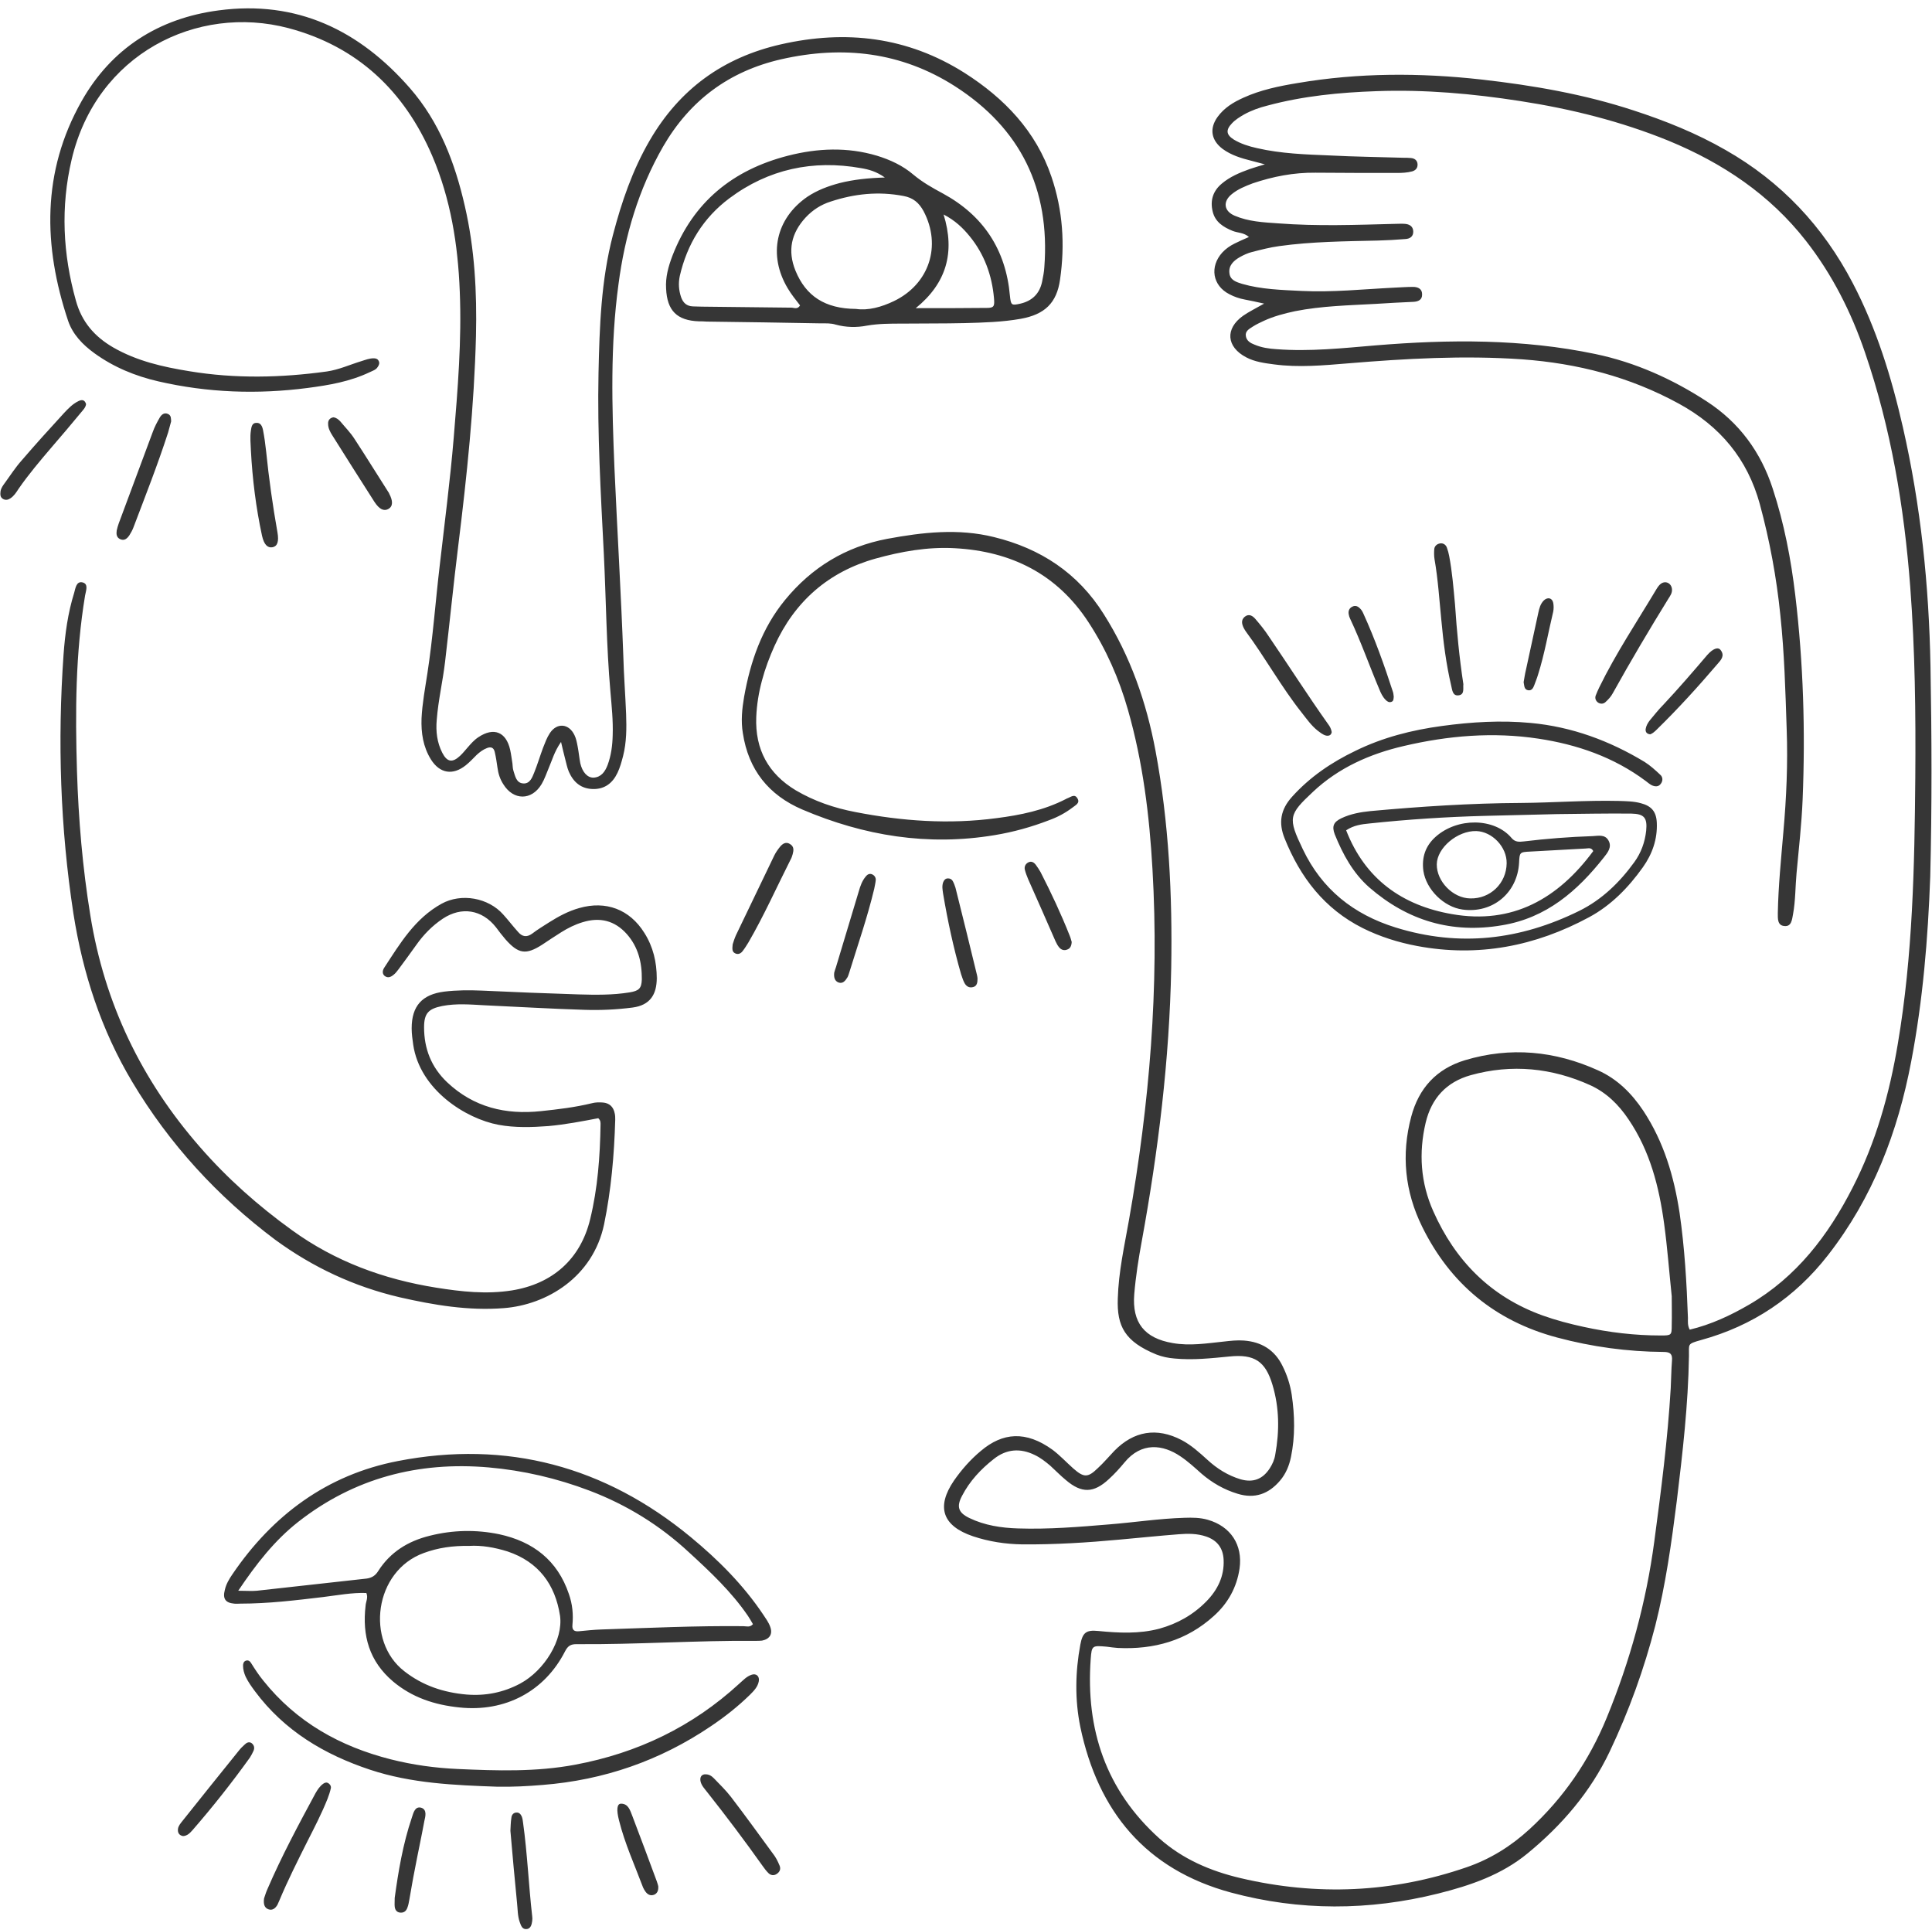<?xml version="1.0" encoding="UTF-8" standalone="no"?><svg xmlns="http://www.w3.org/2000/svg" xmlns:xlink="http://www.w3.org/1999/xlink" fill="#363636" height="762.1" preserveAspectRatio="xMidYMid meet" version="1" viewBox="-0.1 -3.2 763.1 762.1" width="763.1" zoomAndPan="magnify"><g id="change1_1"><path d="M762.4,259.8c-0.6-31.8-3.8-63.2-10.9-94.3c-4.5-19.7-10.4-38.9-19.8-56.9C720,86.2,703.4,68.5,681.4,56 c-11.5-6.6-23.7-11.5-36.3-15.6c-19.5-6.4-39.7-9.9-60.1-12.2c-24.3-2.7-48.5-2.7-72.6,1.4c-7.3,1.2-14.6,2.7-21.4,5.8 c-4,1.8-7.6,4-10.2,7.6c-3.3,4.6-2.5,9.2,2,12.6c3.4,2.5,7.4,3.7,11.4,4.7c1.5,0.4,3,0.8,5.3,1.4c-2.6,0.8-4.4,1.3-6.1,1.9 c-3.9,1.4-7.7,3-10.9,5.7c-3.5,2.9-4.7,6.7-3.6,11.1c1,4.1,4.2,6.1,7.9,7.6c2,0.8,4.4,0.6,6.4,2.4c-2.1,0.9-3.9,1.7-5.7,2.6 c-1.8,0.9-3.4,2-4.8,3.5c-5.1,5.6-3.9,13.1,2.8,16.5c1.9,1,3.9,1.7,6.1,2.1c2.2,0.4,4.4,0.9,7.6,1.6c-3.5,2-6,3.2-8.3,4.8 c-7.2,5.1-6.6,12.3,1.2,16.4c3.4,1.8,7.2,2.3,11,2.8c9.7,1.3,19.5,0.4,29.2-0.4c22.9-1.9,45.7-3.2,68.8-1.6 c21.9,1.6,42.5,6.9,61.9,17.5c16.3,8.9,27.1,21.8,32,39.7c3.9,14.4,6.6,29,8.1,43.8c1.6,15,2,30,2.5,45c0.5,13.6-0.1,27.1-1.3,40.6 c-0.9,10.7-2,21.4-2.2,32.1c0,2.1-0.2,4.9,2.6,5.1c2.8,0.3,3-2.5,3.4-4.6c1-5.4,0.9-10.9,1.4-16.3c0.9-9.7,2-19.4,2.4-29.1 c1.1-26.9,0.3-53.8-2.9-80.6c-1.7-14.3-4.4-28.4-8.9-42.1c-4.7-14.5-13.3-26.2-26.1-34.5c-13.5-8.8-28.2-15.4-44-18.7 c-28.7-6-57.7-5.8-86.8-3.4c-13,1.1-26,2.5-39.1,1.5c-3-0.2-5.9-0.6-8.7-1.8c-1.6-0.6-3.1-1.5-3.4-3.3c-0.4-2,1.3-2.9,2.7-3.8 c1.4-0.9,2.9-1.6,4.4-2.3c3.9-1.8,8.1-2.9,12.3-3.8c10.6-2.1,21.3-2.3,32-2.9c4.9-0.3,9.9-0.6,14.8-0.8c1.9-0.1,3.4-0.8,3.4-2.8 c0.1-2.3-1.6-3.1-3.6-3.1c-2.5,0-4.9,0.2-7.4,0.3c-12.2,0.6-24.4,1.9-36.6,1.3c-7.9-0.4-15.9-0.6-23.5-2.8c-2.2-0.7-4.7-1.4-5-4.2 c-0.4-3,1.6-4.9,4-6.3c1.6-0.9,3.3-1.7,5-2.1c3.5-0.9,7-1.8,10.6-2.3c12.9-1.8,26-1.9,39-2.2c3.6-0.1,7.3-0.3,10.9-0.6 c1.9-0.1,3.2-1.1,3.1-3.1c-0.1-1.9-1.5-2.8-3.4-2.9c-1.2-0.1-2.3,0-3.5,0c-15.5,0.4-31,1-46.6-0.2c-5.8-0.4-11.6-0.7-17-3 c-4.3-1.8-4.8-5.6-1.2-8.5c2.4-2,5.4-3.2,8.3-4.3c8-2.7,16.2-4.3,24.8-4.2c10.7,0.1,21.5,0.1,32.2,0.1c2,0,4-0.1,5.9-0.6 c1.5-0.4,2.3-1.4,2.2-2.9c-0.1-1.5-1.2-2.3-2.7-2.4c-1-0.1-2-0.1-3-0.1c-9.6-0.3-19.2-0.4-28.7-0.9c-9.7-0.4-19.5-0.7-29-2.9 c-3.2-0.7-6.4-1.7-9.2-3.4c-3-1.9-3.2-3.8-0.7-6.4c1.4-1.5,3.1-2.5,4.8-3.5c2.9-1.6,6-2.7,9.2-3.5c14.1-3.8,28.6-5.2,43.1-5.7 c19.1-0.7,38,1,56.7,3.9c20.1,3.1,39.8,8,58.7,15.7c21.3,8.8,39.9,21.2,54.2,39.5c10.4,13.3,17.9,28.2,23.3,44 c10.3,30,15.5,61.1,17.9,92.6c1.9,25,2.2,50.2,2,75.3c-0.3,35.2-1,70.4-6.9,105.2c-3.3,19.8-8.7,39-17.9,56.9 c-9.6,18.8-22.1,35.2-40.8,46.1c-7.4,4.3-15.1,7.9-23.5,9.9c-0.9-1.7-0.7-3.2-0.7-4.6c-0.5-13.9-1.3-27.7-3.3-41.5 c-2.2-14.4-6.2-28-14.3-40.3c-4.6-6.9-10.3-12.6-17.9-16c-17-7.7-34.6-9.4-52.6-4c-11.2,3.4-18.2,11-21.2,22.3 c-4,15-2.5,29.6,4.3,43.4c11.1,22.6,28.9,37.3,53.3,43.8c13.8,3.7,27.8,5.6,42.1,5.7c2.7,0,3.5,0.9,3.3,3.4 c-0.3,3.6-0.3,7.3-0.5,10.9c-1.2,20.3-3.8,40.4-6.5,60.6c-3.2,24-9.6,47.2-18.8,69.6c-7,17-17,31.6-30.5,44 c-7.3,6.7-15.5,11.8-24.8,15c-29.3,10.1-59.1,11.4-89.3,4.3c-11.9-2.8-22.9-7.5-32.1-15.7c-21.1-19-29.1-43-27.1-70.8 c0.4-5.4,0.6-5.4,6.3-4.9c1.5,0.2,2.9,0.4,4.4,0.5c14.3,0.7,27.2-2.9,37.9-12.6c5.6-5,9.1-11.3,10.2-18.8 c1.3-9.3-3.5-16.6-12.5-19.2c-3.1-0.9-6.2-0.9-9.3-0.8c-9.9,0.3-19.7,1.8-29.6,2.6c-12,1-24,2-36.1,1.6c-6.6-0.2-13.2-1.2-19.2-4.1 c-4.4-2.1-5.2-4.5-2.9-8.8c3-5.8,7.4-10.5,12.5-14.5c5-4,10.5-4.4,16.2-1.6c2.3,1.1,4.2,2.6,6.1,4.2c2.1,1.9,4,3.9,6.2,5.7 c6.2,5.3,11,5.2,17-0.4c2.2-2,4.2-4.2,6.1-6.5c6.8-8.3,15.3-7.1,22.1-2.5c3,2,5.7,4.5,8.4,6.9c4.2,3.6,8.9,6.3,14.2,7.9 c6.8,2.1,12.3,0.1,16.8-5.2c2.3-2.7,3.6-5.9,4.3-9.3c1.7-8.2,1.5-16.4,0.3-24.6c-0.6-3.9-1.8-7.7-3.6-11.3 c-3.1-6.4-8.4-9.6-15.3-10.1c-2.6-0.2-5.3,0.1-7.9,0.4c-6.7,0.7-13.4,1.8-20.2,0.6c-11.2-1.9-16.1-8.1-15.2-19.3 c0.6-7.1,1.7-14.1,3-21.1c6.5-35.6,10.9-71.5,11.6-107.7c0.5-28.8-0.9-57.4-6.2-85.8c-3.6-19.2-9.9-37.3-20.4-53.9 c-10.2-16.3-25-26-43.4-30.5c-14.1-3.5-28.2-1.9-42.2,0.7c-16.4,3.1-29.8,11.3-40.3,24.1c-9.2,11.2-13.7,24.3-16.2,38.3 c-0.8,4.7-1.3,9.5-0.5,14.3c2.2,14.5,10.2,24.5,23.5,30.2c24.4,10.4,49.6,14.5,76,10.1c7.3-1.2,14.5-3.2,21.5-5.9 c3.3-1.2,6.3-2.8,9.1-4.9c1.2-1,3.3-1.8,2-3.8c-1.1-1.8-2.6-0.4-4,0.1c-0.2,0.1-0.3,0.1-0.4,0.2c-8.7,4.5-18.1,6.4-27.5,7.6 c-18.7,2.5-37.2,1.2-55.7-2.4c-8.4-1.6-16.3-4.3-23.6-8.6c-10.8-6.5-16.1-16.1-15.6-28.9c0.4-9.9,3.2-19.2,7.2-28.1 c7.9-17.5,21.3-29.3,39.9-34.5c10.1-2.8,20.6-4.7,31.3-4.1c22.3,1.2,40.4,10.2,52.8,29.2c7,10.7,12.1,22.3,15.6,34.6 c5.9,20.6,8.5,41.7,9.7,63c2.7,46.6-1.2,92.7-9.3,138.6c-1.8,10.2-4.1,20.4-4.4,30.9c-0.4,11,2.8,17,15.2,22.1 c2.3,0.9,4.7,1.4,7.2,1.6c7.3,0.7,14.5-0.1,21.7-0.8c9.8-1,14.2,1.8,17,11.2c2.7,9,2.8,18.2,1.1,27.5c-0.3,2-1.1,3.8-2.2,5.5 c-2.8,4.3-6.6,5.7-11.5,4.3c-5-1.5-9.3-4.2-13.1-7.7c-3.2-2.9-6.4-5.8-10.2-7.8c-9.8-5.1-18.9-3.6-26.6,4.3 c-2.2,2.3-4.2,4.7-6.5,6.8c-3.9,3.8-5.5,3.8-9.7,0.1c-2.7-2.4-5.2-5.1-8.1-7.3c-10.6-7.7-19.8-6.9-28.4,0.4 c-4.1,3.4-7.6,7.4-10.6,11.7c-7.1,10.4-4.6,17.9,7.5,22c6.3,2.1,12.8,3.1,19.5,3.2c12.9,0.1,25.7-0.7,38.6-1.9 c7.7-0.7,15.5-1.5,23.2-2.1c3.6-0.3,7.3-0.3,10.8,0.9c4.4,1.5,6.7,4.6,6.9,9.2c0.3,6.5-2.4,11.9-6.8,16.4 c-5.2,5.3-11.4,8.8-18.6,10.8c-8,2.1-16,1.7-24.1,0.9c-4.9-0.5-6.2,0.7-7.1,5.4c-2,10.8-2.2,21.7,0,32.5c7,33.4,25.9,56.3,59.5,65.4 c27.1,7.3,54.5,7.2,81.8,0.4c12.8-3.2,25.1-7.4,35.4-15.9c13.5-11.1,24.8-24.2,32.4-40.2c7.6-16,13.6-32.6,18-49.7 c4.1-16.2,6.4-32.7,8.5-49.3c2.3-19,4.5-38,4.8-57.2c0.1-4.8-0.9-4.7,4.8-6.3c20.4-5.6,37.1-16.8,50.1-33.5 c17.7-22.7,27.6-48.6,32.9-76.6c4.6-24.1,6.6-48.4,7.5-72.9C763,315.3,762.9,287.6,762.4,259.8z M660.2,520.1c0,4-0.1,4.1-4.3,4.1 c-10.3,0-20.4-1.2-30.5-3.4c-5.5-1.2-10.9-2.6-16.2-4.5c-20.5-7.4-34.5-21.6-43.2-41.2c-5-11.2-5.8-23-3-34.9 c2.3-9.7,8.2-16.1,17.8-18.8c16.2-4.5,32.1-2.9,47.3,4c6.3,2.9,11.1,7.6,15,13.4c8.5,12.5,12.1,26.6,14.1,41.3 c1.3,9.5,2,19.1,3,28.6C660.2,512.5,660.3,516.3,660.2,520.1z M37.2,136.3c7.6,5.5,16.1,9,25.2,11.1c19.5,4.5,39.2,5.2,59.1,2.6 c8.4-1.1,16.6-2.5,24.4-6.2c1.2-0.6,2.5-0.9,3.2-2.1c0.5-0.7,0.8-1.5,0.4-2.3c-0.4-0.9-1.2-1.1-2-1.1c-1.7,0-3.2,0.6-4.8,1.1 c-4.6,1.4-8.9,3.4-13.7,4.1c-18.1,2.5-36.2,2.9-54.3-0.1c-10.5-1.7-20.7-4-30.1-9.4c-7.4-4.3-12.4-10.1-14.7-18.4 c-5.2-18.5-6.1-37.1-1.7-55.8c9.8-41.7,49.5-61.4,85.6-51.9c27.2,7.2,45.8,24.8,56.8,50.4c7.3,17,10.2,35.2,10.9,53.6 c0.8,19.3-0.8,38.6-2.4,57.9c-1.4,16.8-3.6,33.5-5.5,50.2c-1.7,14.3-2.7,28.6-4.9,42.8c-0.9,5.9-2,11.7-2.3,17.7 c-0.2,5.7,0.6,11.2,3.7,16.2c3.5,5.6,8.7,6.4,13.8,2.3c1.5-1.2,2.9-2.7,4.3-4.1c1.2-1.1,2.5-2.1,4.1-2.7c1.6-0.6,2.6-0.1,3,1.5 c0.5,2.1,0.8,4.2,1.1,6.3c0.3,2.3,1,4.5,2.3,6.5c4,6.5,11.2,6.5,15.1,0c1.2-2,1.9-4.2,2.8-6.3c1.4-3.2,2.2-6.5,4.9-10.4 c0.7,2.9,1.1,4.8,1.6,6.6c0.5,1.8,0.8,3.6,1.5,5.2c1.8,4.1,4.8,6.7,9.5,6.8c4.7,0.1,7.8-2.4,9.7-6.4c1-2.1,1.6-4.3,2.2-6.6 c1.4-5.5,1.4-11.1,1.2-16.7c-0.3-7.6-0.9-15.2-1.1-22.8c-0.9-24.8-2.4-49.5-3.5-74.2c-1-24.3-1.7-48.6,1.6-72.7 c2.5-19.1,7.9-37.4,17.6-54.3c10.6-18.3,26.1-29.8,46.7-34.5c24.3-5.5,47.3-2.9,68.5,10.6c26.1,16.7,37.7,40.7,35.4,71.4 c-0.1,2-0.5,3.9-0.9,5.9c-1,4.7-3.9,7.5-8.5,8.6c-3.6,0.8-3.8,0.7-4.2-3.1c-1.6-18.2-10.5-31.7-26.5-40.4c-4.1-2.2-8-4.4-11.6-7.4 c-4.2-3.6-9.2-5.9-14.4-7.5c-11.7-3.5-23.5-3-35.2,0c-21.8,5.6-37.4,18.3-45.6,39.5c-1.6,4.2-2.8,8.5-2.5,13 c0.4,8.7,4.3,12.6,13,12.9c1,0,2,0,3,0.1c15,0.2,30.1,0.4,45.1,0.7c2,0,4-0.1,5.9,0.5c4.1,1.1,8.2,1.2,12.3,0.4 c4.6-0.8,9.2-0.8,13.8-0.8c8.3-0.1,16.5,0,24.8-0.2c7.4-0.2,14.9-0.4,22.2-1.7c9.4-1.7,14.2-6.2,15.5-15.5c2-13.8,1.1-27.4-3.4-40.6 c-6.1-18-18.6-31-34.3-41C358.3,11.3,334,8.5,308.4,14.3c-22.9,5.2-40.1,17.7-51.9,38C249.7,64,245.4,76.6,242,89.6 c-4.7,17.9-5.3,36.2-5.7,54.6c-0.5,23.8,0.9,47.6,2.1,71.3c0.9,18.1,1,36.3,2.6,54.4c0.5,5.8,1.1,11.5,0.9,17.3 c-0.1,4-0.6,7.9-2,11.7c-1,2.6-2.5,4.8-5.5,5c-2.5,0.1-4.5-2.2-5.3-5.7c-0.4-2.1-0.6-4.3-1-6.4c-0.3-1.6-0.6-3.3-1.3-4.7 c-2.2-4.6-6.9-5-9.7-0.8c-1.2,1.8-1.9,3.8-2.7,5.8c-1.2,3.2-2.2,6.6-3.5,9.8c-0.8,2-1.7,4.4-4.2,4.3c-2.9-0.1-3.3-2.9-4-5 c-0.3-0.9-0.3-2-0.4-2.9c-0.3-1.8-0.5-3.6-0.9-5.4c-1.6-7.1-6.5-9-12.5-5c-1.7,1.1-3,2.6-4.3,4.1c-1,1.1-1.9,2.3-3,3.3 c-3,2.8-5.1,2.5-7-1.2c-2.1-4.1-2.6-8.5-2.2-13c0.6-7.8,2.4-15.3,3.3-23c1.8-15.3,3.3-30.5,5.2-45.8c3.4-27.5,6.3-55.1,7-82.9 c0.4-17.2-0.5-34.3-4.4-51.2c-3.9-17.1-10-33.2-21.7-46.6c-20-22.9-44.7-34.8-75.5-30.7c-23.7,3.1-42.4,15-54.2,35.9 c-15.7,27.8-15.2,57.1-5.3,86.7C28.6,128.8,32.5,132.9,37.2,136.3z M312.7,118.3c-11.9-0.1-23.8-0.3-35.6-0.4 c-1.2,0-2.3-0.1-3.5-0.1c-2.5-0.1-3.9-1.4-4.7-3.7c-0.9-2.7-1.1-5.4-0.5-8.3c2.9-12.6,9.3-23,19.6-30.7c15.4-11.5,33-15.3,52-11.9 c3,0.5,6,1.3,9.4,3.7c-6.6,0.2-12.3,0.8-17.9,2.2c-4.5,1.2-8.8,2.8-12.7,5.4c-12.5,8.6-15.6,23-7.8,36.1c1.4,2.4,3.2,4.6,4.9,6.8 C315,119,313.7,118.4,312.7,118.3z M353,115.7c-5,2.4-10.2,3.8-15,3.1c-12.3-0.1-19.8-5.1-23.9-15.1c-3.2-7.9-1.7-14.8,4-21 c2.8-3,6.1-5.1,9.9-6.3c9.4-3.1,18.9-4.1,28.8-2.2c3.8,0.7,6.1,2.7,7.9,6C371.9,93.9,366.9,109,353,115.7z M389.6,118.4 c-9,0.1-18,0.1-28,0.1c12.2-9.9,15.6-22.1,11-37c4.6,2.4,7.6,5.3,10.3,8.6c5.8,7.1,8.8,15.4,9.6,24.4 C392.8,117.8,392.5,118.4,389.6,118.4z M52.1,424c-12.3-20.6-19.5-42.9-23.2-66.4c-5.2-33.9-6.3-68.1-3.9-102.3 c0.6-8.2,1.7-16.4,4.2-24.4c0.5-1.7,0.8-4.7,3.3-4.1c2.5,0.6,1.3,3.4,1,5.2c-3.8,22.9-3.9,46-3.2,69.2c0.6,19.2,2.2,38.2,5.3,57.2 c5.6,34.7,20.2,65,43.3,91.4c10.8,12.4,23,23.2,36.3,32.8c17.1,12.4,36.3,19.4,56.9,22.7c10,1.6,19.9,2.7,30,1.1 c16.1-2.6,27.1-12.4,30.9-28.1c3-12.3,3.9-24.8,4.1-37.3c0-0.8,0.1-1.7-0.9-2.6c-6.3,1.2-13,2.5-19.7,3.1 c-6.6,0.5-13.2,0.7-19.7-0.5c-12.9-2.4-31.1-13.8-33.7-31.7c-0.3-2.1-0.6-4.3-0.6-6.4c0-8.8,4.1-13.4,12.9-14.5 c4.9-0.6,9.9-0.6,14.8-0.4c12.7,0.6,25.4,1.1,38.1,1.5c6.8,0.2,13.6,0.3,20.3-0.8c3.6-0.6,4.7-1.5,4.8-5.1 c0.1-6.6-1.4-12.8-5.9-17.9c-4.8-5.4-10.7-6.8-17.5-4.7c-3,0.9-5.8,2.3-8.5,4c-2.5,1.6-5,3.2-7.5,4.9c-6.4,4.1-9.4,3.6-14.5-2.2 c-1.3-1.5-2.5-3.1-3.7-4.7c-5.5-7-13.6-8.3-21-3.4c-4.2,2.8-7.6,6.3-10.5,10.4c-2.3,3.2-4.6,6.4-7,9.6c-0.6,0.8-1.2,1.6-2,2.2 c-1.1,0.9-2.3,1.4-3.6,0.3c-1-1-0.6-2.3,0-3.2c6.2-9.5,12.1-19.4,22.6-25.2c7.8-4.3,18.5-2.4,24.4,4.3c2,2.2,3.8,4.6,5.8,6.8 c1.6,1.9,3.4,2.3,5.6,0.7c2.1-1.6,4.4-3,6.6-4.4c3.8-2.4,7.7-4.5,12-5.7c10.5-3,19.9,0.5,25.7,9.8c3.5,5.5,4.9,11.6,4.9,17.9 c0,6.4-2.6,10.7-9.6,11.6c-6.2,0.8-12.5,1.1-18.8,0.9c-13.2-0.4-26.4-1.2-39.6-1.8c-5.6-0.3-11.2-0.8-16.8,0.3 c-5.4,1.1-7.1,2.9-7.1,8.4c0,8.4,2.8,15.7,9.1,21.7c10.5,9.9,23.1,12.9,37.1,11.4c6.7-0.7,13.4-1.5,20-3.1c1.4-0.4,3-0.4,4.4-0.3 c2.6,0.2,4.2,1.7,4.7,4.3c0.2,0.8,0.2,1.6,0.2,2.5c-0.4,13.9-1.6,27.7-4.4,41.3c-4.4,20.9-22.7,31.8-39.6,33.1 c-14,1.1-27.6-1.2-41.2-4.3c-17.9-4.2-34.2-11.8-49.1-22.7C85.8,469.3,66.8,448.6,52.1,424z M510.2,311.5c-4.5,5-5.4,10.2-2.9,16.4 c6.2,15.4,15.7,27.8,30.8,35.4c6.8,3.4,14.1,5.7,21.6,7.1c24,4.5,46.6,0.1,67.9-11.4c8.7-4.7,15.5-11.7,21.2-19.7 c3.7-5.2,5.8-11.1,5.5-17.6c-0.2-4.4-2.1-6.6-6.3-7.7c-2.9-0.8-5.9-0.8-8.8-0.9c-12.9-0.3-25.8,0.7-38.6,0.8 c-19.8,0.1-39.6,1.4-59.3,3.2c-4,0.4-7.9,1.1-11.5,2.8c-3.2,1.5-3.9,3.2-2.7,6.4c3.2,7.9,7.2,15.3,13.7,21 c15.1,13.1,32.5,18.3,52.4,14.9c17.5-2.9,29.7-13.5,40.2-26.8c1.5-1.9,3.3-4.1,1.8-6.7c-1.4-2.5-4.1-1.8-6.3-1.7 c-9.1,0.3-18.1,1-27.2,2.1c-1.8,0.2-3.4,0.3-4.8-1.4c-6.8-8-21.4-8.1-30-0.4c-4,3.6-5.5,8.1-4.8,13.4c1.1,7.4,8.1,14.3,15.5,15.3 c11.8,1.6,21.6-6.5,22.3-18.4c0.2-4.2,0.2-4.3,4.4-4.5c7.3-0.4,14.5-0.8,21.8-1.2c1,0,2.3-0.6,3.1,1c-13.9,18.8-31.9,29.1-55.8,24.9 c-19.6-3.4-34.3-13.8-41.8-33.1c3-2,6.1-2.4,9.2-2.7c15.1-1.6,30.3-2.6,45.5-3c9.6-0.2,19.1-0.5,28.7-0.7c9.7-0.1,19.5-0.3,29.2-0.2 c5.2,0.1,6.4,1.7,5.9,6.8c-0.5,4.5-2,8.7-4.7,12.4c-5.8,8-12.8,14.8-21.7,19.2c-23.3,11.5-47.3,14.4-72.5,6.6 c-16.8-5.2-29.2-15.2-36.7-30.9c-6-12.5-5.6-13.7,4-22.7c10.1-9.5,22.5-15,35.9-18.1c17.5-4.1,35.3-5.6,53.1-2.9 c15.3,2.3,29.8,7.3,42.4,16.7c0.8,0.6,1.6,1.3,2.4,1.7c1.3,0.6,2.7,0.7,3.6-0.6c0.9-1.2,0.8-2.7-0.3-3.6c-1.9-1.8-3.9-3.6-6.1-5 c-13.9-8.4-28.8-13.9-45-15.4c-11.7-1.1-23.4-0.4-35.1,1.2c-11.8,1.6-23.3,4.5-34.1,9.8C525.9,297.8,517.3,303.6,510.2,311.5z M580.6,351.6c-6.8-0.1-13.3-6.7-13.2-13.5c0.1-6.5,8.2-13.3,15.6-13.1c6.3,0.2,12.1,6.3,12,12.7 C594.9,345.7,588.5,351.8,580.6,351.6z M155.1,660.8c7.6,6.4,16.5,9.3,26.3,10.3c18,1.9,33.6-6.3,41.7-22.2c1.1-2.1,2.2-2.8,4.5-2.8 c23.6,0.2,47.2-1.5,70.8-1.3c0.8,0,1.7,0,2.5-0.1c3-0.6,4.3-2.6,3.2-5.5c-0.6-1.7-1.7-3.2-2.7-4.7c-7.9-11.8-17.8-21.7-28.7-30.7 c-33.8-27.9-72.6-38.4-115.7-30c-27.9,5.4-49.4,21.3-65.3,44.7c-1.3,1.9-2.5,3.9-3,6.2c-0.9,3.4,0.2,5.1,3.7,5.4 c0.8,0.1,1.7,0,2.5,0c10.9,0,21.7-1.3,32.6-2.6c5.7-0.7,11.4-1.8,17.1-1.6c0.8,1.9-0.2,3.4-0.3,5 C142.9,642.8,145.8,652.9,155.1,660.8z M205.3,661.7c-6.6,3.5-13.6,4.9-21.1,4.3c-9.1-0.8-17.3-3.5-24.6-9.2 c-15.4-11.9-11.9-39.6,7.7-46.7c5.7-2.1,11.5-2.9,17.9-2.8c4.9-0.3,10.1,0.6,15.2,2.2c12.2,4.1,18.8,13,20.7,25.4 C222.4,644.3,215,656.5,205.3,661.7z M144.7,620.2c-14.4,1.6-28.9,3.2-43.3,4.8c-2.1,0.2-4.2,0-7.4,0c7.2-10.7,14.4-19.9,23.7-27.2 c22.1-17.3,47.4-23.9,75.2-21.5c13.7,1.2,27,4.3,39.9,9.2c14.7,5.6,27.8,13.7,39.3,24.4c8.4,7.7,16.7,15.5,23.2,25 c0.7,1.1,1.4,2.2,2,3.3c-1.2,1.4-2.6,0.8-3.8,0.8c-18.7-0.2-37.3,0.7-56,1.3c-3,0.1-5.9,0.4-8.9,0.7c-1.9,0.2-2.8-0.5-2.6-2.5 c0.4-4.2,0-8.2-1.4-12.2c-4.5-13.3-14.1-20.7-27.5-23.6c-9.2-1.9-18.4-1.7-27.5,0.6c-8.5,2.1-15.5,6.4-20.3,13.9 C148.2,619,146.8,619.9,144.7,620.2z M280.7,678.5c-20.1,13.6-42.3,21.3-66.5,23.2c-5.9,0.5-11.9,0.8-17.8,0.7 c-17-0.6-34-1.3-50.3-6.7c-18.1-6-33.9-15.4-45.5-31c-1.4-1.9-2.7-3.7-3.7-5.8c-0.6-1.4-1-2.8-1-4.3c0-0.8,0.2-1.7,1.2-2 c0.9-0.3,1.6,0.3,2,1c1.5,2.4,3,4.7,4.8,6.9c13.1,16.4,30.3,26,50.4,31.1c8.7,2.2,17.5,3.4,26.4,3.8c15.5,0.7,31,1.2,46.4-1.7 c24.6-4.6,46.3-15,64.8-32c1.5-1.3,2.8-2.8,4.8-3.5c1.9-0.7,3.3,0.6,2.9,2.6c-0.4,2.2-2,3.8-3.5,5.3 C291.4,670.7,286.2,674.8,280.7,678.5z M524.5,282.8c0.7,0.9,1.2,1.9,1.4,3.1c-0.2,1.2-1,1.6-2.2,1.4c-1.3-0.3-2.3-1.2-3.4-2 c-2.5-2-4.3-4.6-6.2-7c-8.1-10.2-14.4-21.7-22.1-32.1c-0.3-0.4-0.5-0.8-0.8-1.3c-0.8-1.6-1.2-3.2,0.3-4.5c1.7-1.4,3.2-0.4,4.3,0.9 c1.8,2.1,3.6,4.3,5.1,6.6C508.9,259.6,516.4,271.4,524.5,282.8z M577.9,267c-0.2,1.6,0.6,4.1-1.9,4.4c-2.4,0.3-2.5-2.2-2.9-3.8 c-2-8.5-3.1-17.2-3.9-25.9c-0.8-8-1.3-16.1-2.7-24.1c-0.2-1.3-0.2-2.6-0.1-3.9c0.1-1.3,1.1-2.1,2.3-2.3c1.2-0.2,2.3,0.5,2.7,1.7 c0.4,1.1,0.7,2.2,0.9,3.3c1.2,6.3,1.7,12.7,2.3,19.1C575.3,246,576.3,256.5,577.9,267z M660.3,229.6c0.1,1.4-0.7,2.5-1.4,3.6 c-7.6,12.3-15,24.8-22,37.4c-0.7,1.3-1.7,2.4-2.8,3.4c-0.9,0.9-2.2,0.9-3.2,0.1c-0.8-0.7-1.1-1.7-0.7-2.7c0.4-1.1,0.9-2.1,1.4-3.2 c6.6-13.5,14.9-25.9,22.6-38.8c0.5-0.8,1.1-1.7,1.9-2.2C658,226,660.2,227.3,660.3,229.6z M130.6,702.9c-0.3,1.4-0.8,2.9-1.3,4.2 c-2.3,5.8-5.2,11.4-8,16.9c-3.8,7.6-7.7,15.3-11,23.2c-0.3,0.6-0.5,1.2-0.8,1.8c-0.8,1.4-2,2.4-3.6,1.8c-1.6-0.6-2-2.1-1.7-4.3 c0.3-0.8,0.7-2.3,1.3-3.6c5.6-13,12.3-25.5,19-37.9c0.8-1.4,1.7-2.8,3.1-3.8c0.6-0.4,1.2-0.6,1.8-0.3 C130.2,701.3,130.7,702.1,130.6,702.9z M66.3,160.3c1.3,0.6,1.1,1.9,1.2,2.9c-0.4,1.5-0.8,3-1.2,4.4c-4.1,12.7-9,25.1-13.7,37.5 c-0.4,1.1-1,2.1-1.6,3.1c-0.9,1.3-2,2.3-3.7,1.5c-1.4-0.7-1.5-2-1.3-3.4c0.2-1,0.5-1.9,0.8-2.8c4.5-12,8.9-24,13.4-36 c0.7-2,1.7-3.9,2.8-5.8C63.7,160.5,64.8,159.6,66.3,160.3z M105,174.9c1.1,10.8,2.6,21.5,4.5,32.2c0.6,3.5,0,5.4-1.9,5.8 c-2,0.4-3.4-1-4.2-4.5c-2.4-11.1-3.8-22.4-4.4-33.7c-0.1-2.6-0.4-5.3,0-7.9c0.2-1.3,0.4-2.9,2-3c1.9-0.2,2.5,1.4,2.8,2.9 C104.3,169.3,104.7,172.1,105,174.9z M307.8,733.5c0.6,1.4,0.1,2.6-1.2,3.4c-1.1,0.7-2.3,0.5-3.2-0.4c-0.8-0.8-1.5-1.7-2.2-2.7 c-7.1-10-14.4-19.7-22-29.3c-1-1.3-2.2-2.5-2.6-4.2c-0.3-1.5,0.2-2.6,1.6-2.8c1.8-0.1,2.8,0.7,3.7,1.6c2.3,2.4,4.7,4.7,6.7,7.3 c5.6,7.3,11,14.8,16.5,22.3C306.3,730.2,307.1,731.8,307.8,733.5z M313,334.1c-0.2,0.8-0.5,1.6-0.9,2.3 c-5.5,10.9-10.5,22.1-16.6,32.6c-0.7,1.1-1.4,2.3-2.2,3.3c-0.7,1-1.8,1.6-3,1c-1.3-0.6-1.2-1.8-1-3.6c0.3-0.9,0.7-2.3,1.3-3.6 c5-10.4,10-20.8,15-31.2c0.6-1.3,1.5-2.6,2.4-3.7c1-1.2,2.3-2.1,3.9-1.1C313.6,331.1,313.4,332.6,313,334.1z M31.9,159.7 c-3.8,4.6-7.6,9.1-11.5,13.6c-4.6,5.4-9.2,10.8-13.2,16.6c-0.9,1.4-1.8,2.8-3.2,3.7c-0.9,0.6-1.8,0.8-2.8,0.3 c-1.3-0.7-1.2-1.8-1.1-3c0.2-1.4,1-2.4,1.8-3.5c2.1-2.9,4.1-6,6.5-8.7c5.5-6.4,11.1-12.6,16.8-18.8c1.7-1.8,3.4-3.6,5.7-4.7 c1.4-0.7,2.5-0.5,3,1.2C33.7,157.8,32.7,158.7,31.9,159.7z M153.4,191.3c0.1,0.1,0.2,0.3,0.2,0.4c1.6,3,1.5,5.1-0.3,6.1 c-1.8,1-3.6,0.1-5.5-2.8c-5.6-8.7-11.1-17.5-16.6-26.2c-0.9-1.4-1.7-2.9-1.7-4.6c-0.1-1.5,0.8-2.4,2.1-2.6c1.3,0.2,2,0.9,2.7,1.6 c1.9,2.3,4,4.4,5.6,6.9C144.5,177.1,148.9,184.3,153.4,191.3z M345.8,344.4c-0.1,1.1-0.4,2.3-0.6,3.4c-2.7,11.3-6.5,22.2-9.9,33.2 c-0.2,0.6-0.4,1.3-0.7,1.8c-0.8,1.3-1.8,2.6-3.5,2c-1.6-0.6-1.9-2.2-1.7-3.9c0.2-0.7,0.4-1.4,0.7-2.2c3-10,6-19.9,9-29.9 c0.6-2.1,1.3-4.1,2.7-5.8c0.6-0.8,1.5-1.4,2.6-0.9C345.3,342.5,345.9,343.4,345.8,344.4z M210.1,753.5c0.1,0.6,0.1,1.3,0,2 c-0.2,1.3-0.5,2.8-2,3.1c-1.9,0.3-2.4-1.3-2.9-2.7c-0.9-2.5-0.8-5.2-1.1-7.8c-0.9-9.4-1.8-18.7-2.6-28.3c0.1-1.6,0.1-3.4,0.4-5.2 c0.1-1,0.7-1.9,1.9-2c1.2-0.1,1.8,0.7,2.2,1.6c0.3,0.8,0.4,1.6,0.5,2.4C208.2,728.8,208.7,741.2,210.1,753.5z M379.5,381.5 c-3-10.4-5.3-21.1-7.1-31.8c-0.2-1.5-0.5-2.9,0-4.4c0.3-0.8,0.8-1.5,1.7-1.6c0.9-0.1,1.7,0.3,2.1,1c0.5,0.9,0.8,1.8,1.1,2.7 c2.9,11.5,5.7,23,8.5,34.5c0.1,0.5,0.2,1,0.2,1.4c0,1.5-0.2,2.9-1.7,3.3c-1.7,0.5-2.9-0.4-3.6-1.9 C380.2,383.7,379.9,382.6,379.5,381.5z M100,688.3c-0.4,0.9-0.9,1.8-1.4,2.6c-7.1,9.9-14.7,19.5-22.7,28.7c-1,1.1-2,2.2-3.7,2.3 c-1.6-0.3-2.2-1.4-2-2.9c0.2-1.2,1-2.1,1.7-3c7.4-9.3,14.8-18.5,22.3-27.8c0.7-0.9,1.5-1.7,2.4-2.5c0.7-0.7,1.7-1.2,2.7-0.5 C100.4,686.1,100.5,687.2,100,688.3z M167.5,716c-1.2,6.5-2.6,12.9-3.8,19.3c-0.8,3.9-1.4,7.8-2.1,11.6c-0.2,1.1-0.4,2.3-0.8,3.3 c-0.5,1.4-1.5,2.1-3,1.9c-1.3-0.2-1.9-1.2-2-2.4c-0.1-0.8,0-1.6,0-3.4c1.4-10.2,3.2-21.2,6.8-31.8c0.6-1.8,1.2-4.5,3.7-3.8 C168.7,711.5,167.9,714.2,167.5,716z M406,344c-0.5-1.2-1-2.5-1.3-3.7c-0.3-1.2,0.2-2.3,1.3-2.9c1.3-0.7,2.3,0,3,0.9 c0.7,0.9,1.3,1.9,1.9,2.9c4.2,8.2,8.1,16.5,11.5,25.1c0.4,0.9,0.6,1.9,0.8,2.5c-0.1,1.6-0.6,2.6-1.8,3c-1.2,0.5-2.3,0.1-3.1-0.8 c-0.6-0.7-1.1-1.6-1.5-2.5C413.2,360.2,409.6,352.1,406,344z M656.8,275.2c6-6.4,11.7-13,17.4-19.7c2.3-2.6,4.3-3.3,5.3-2 c1.8,2.3,0.1,4-1.3,5.6c-7.6,8.9-15.5,17.6-23.9,25.8c-0.8,0.8-1.7,1.6-2.6,1.9c-1.5-0.2-1.9-1-1.8-2.1c0.2-1.3,0.9-2.5,1.7-3.5 C653.3,279.2,654.9,277.1,656.8,275.2z M259.9,741.7c0.1,1.6-0.3,2.7-1.5,3.3c-1.4,0.6-2.6,0.1-3.5-1.1c-0.4-0.5-0.7-1.1-1-1.7 c-3.3-8.8-7.2-17.3-9.5-26.5c-1.1-4.3-0.8-6.6,0.8-6.6c2.9,0,3.6,2.7,4.4,4.7c3.3,8.6,6.5,17.3,9.7,25.9 C259.6,740.5,259.8,741.3,259.9,741.7z M533.2,241.2c-0.3-0.6-0.5-1.2-0.6-1.9c-0.2-1.2,0.2-2.3,1.4-2.9c1.3-0.7,2.3-0.1,3.1,0.7 c0.6,0.6,1,1.3,1.3,2c4.6,10.1,8.3,20.5,11.7,31c0.2,0.6,0.2,1.3,0.3,1.8c-0.1,0.9,0,1.8-1,2.1c-0.9,0.3-1.6-0.2-2.2-0.8 c-1.2-1.2-1.9-2.7-2.5-4.2C540.8,259.8,537.5,250.3,533.2,241.2z M603.5,269.4c-1.7-0.3-1.5-1.9-1.8-3.2c0.3-1.6,0.5-3.2,0.9-4.8 c1.6-7.5,3.3-15.1,4.9-22.6c0.4-1.8,0.8-3.5,2.2-4.9c1.5-1.4,3.3-1,3.7,1c0.2,1.1,0.2,2.3,0,3.4c-2,8.3-3.4,16.7-6,24.9 c-0.4,1.4-1,2.8-1.5,4.2C605.5,268.4,605,269.6,603.5,269.4z"/></g></svg>